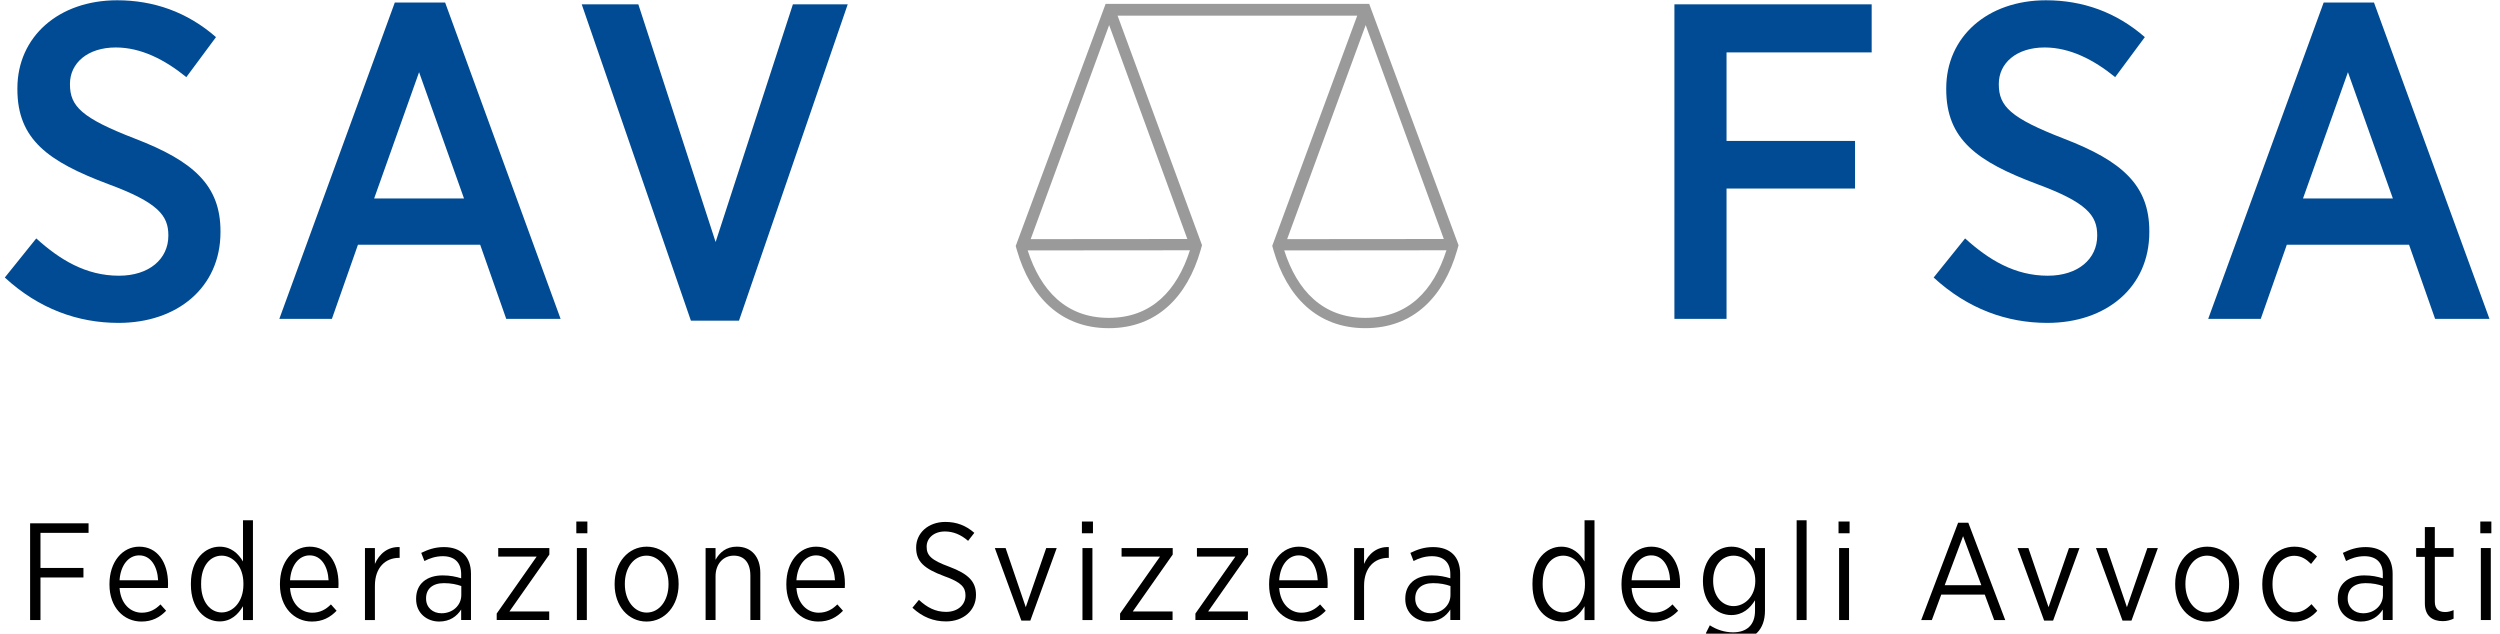 <?xml version="1.0" encoding="utf-8"?>
<!-- Generator: Adobe Illustrator 18.0.0, SVG Export Plug-In . SVG Version: 6.00 Build 0)  -->
<!DOCTYPE svg PUBLIC "-//W3C//DTD SVG 1.1//EN" "http://www.w3.org/Graphics/SVG/1.1/DTD/svg11.dtd">
<svg version="1.1" id="Ebene_1" xmlns="http://www.w3.org/2000/svg" xmlns:xlink="http://www.w3.org/1999/xlink" x="0px" y="0px"
	 viewBox="-0.5 0 217 55" enable-background="new -0.5 0 217 55" xml:space="preserve">
<g>
	<g>
		<path fill="#004B93" d="M-0.083,24.089l2.73-3.394c2.028,1.833,4.29,3.237,7.176,3.237c2.613,0,4.29-1.443,4.29-3.471v-0.039
			c0-1.717-0.897-2.848-5.226-4.446c-5.187-1.95-7.878-3.861-7.878-8.229V7.669c0-4.485,3.588-7.645,8.659-7.645
			c3.159,0,6.084,1.015,8.58,3.198l-2.574,3.472C13.801,5.173,11.734,4.12,9.55,4.12c-2.457,0-3.978,1.365-3.978,3.159v0.039
			c0,1.911,1.014,2.925,5.655,4.719c5.07,1.95,7.411,4.057,7.411,8.034v0.078c0,4.797-3.744,7.878-8.853,7.878
			C6.274,28.027,2.881,26.818-0.083,24.089z"/>
		<path fill="#004B93" d="M33.769,0.22h4.368L48.16,27.677h-4.719l-2.262-6.436H30.571l-2.262,6.436h-4.563L33.769,0.22z
			 M39.776,17.225l-3.9-10.96l-3.9,10.96H39.776z"/>
		<path fill="#004B93" d="M49.994,0.376h4.914l6.708,20.632l6.708-20.632h4.758l-9.437,27.457H59.47L49.994,0.376z"/>
		<path fill="#004B93" d="M144.839,0.376h17.122v4.173h-12.598v7.684h11.154v4.134h-11.154v11.311h-4.525L144.839,0.376
			L144.839,0.376z"/>
		<path fill="#004B93" d="M167.341,24.089l2.73-3.394c2.028,1.833,4.29,3.237,7.176,3.237c2.613,0,4.291-1.443,4.291-3.471v-0.039
			c0-1.717-0.898-2.848-5.227-4.446c-5.188-1.95-7.878-3.861-7.878-8.229V7.669c0-4.485,3.588-7.645,8.658-7.645
			c3.159,0,6.084,1.015,8.58,3.198l-2.574,3.472c-1.872-1.521-3.939-2.574-6.123-2.574c-2.457,0-3.978,1.365-3.978,3.159v0.039
			c0,1.911,1.015,2.925,5.655,4.719c5.07,1.95,7.41,4.057,7.41,8.034v0.078c0,4.797-3.744,7.878-8.853,7.878
			C173.699,28.027,170.306,26.818,167.341,24.089z"/>
		<path fill="#004B93" d="M201.194,0.22h4.368l10.023,27.457h-4.719l-2.262-6.436h-10.608l-2.263,6.436h-4.562L201.194,0.22z
			 M207.201,17.225l-3.9-10.96l-3.9,10.96H207.201z"/>
	</g>
	<path fill="#9B9A9A" d="M126.097,21.278l-7.75-20.939h-0.004V0.335H95.475v0.004h-0.008l-7.798,20.998l-0.006,0.016
		c0.031,0.129,0.073,0.256,0.111,0.383c1.156,3.992,3.768,6.75,7.967,6.75c4.21,0,6.816-2.76,7.97-6.762
		c0.041-0.146,0.089-0.291,0.123-0.44v-0.006L96.506,1.36h20.8l-7.376,19.98l0,0c0.031,0.135,0.074,0.264,0.113,0.395
		c1.155,3.992,3.768,6.75,7.964,6.75c4.209,0,6.819-2.76,7.971-6.762c0.041-0.145,0.088-0.287,0.123-0.436L126.097,21.278z
		 M95.742,27.591c-3.71,0-5.918-2.379-7.039-5.855l14.083-0.012C101.668,25.212,99.461,27.591,95.742,27.591z M88.963,20.757
		l6.811-18.58l6.786,18.568L88.963,20.757z M118.041,2.177l6.782,18.568l-13.599,0.012L118.041,2.177z M118.007,27.591
		c-3.709,0-5.915-2.379-7.036-5.855l14.079-0.012C123.933,25.212,121.73,27.591,118.007,27.591z"/>
	<g>
		<path d="M2.114,45.424h5.073v0.828H3.013v3.046h3.73v0.827h-3.73v3.694H2.114V45.424z"/>
		<path d="M9.002,50.749v-0.06c0-1.907,1.115-3.238,2.579-3.238c1.571,0,2.506,1.343,2.506,3.226c0,0.084,0,0.252-0.012,0.36H9.878
			c0.096,1.379,0.947,2.146,1.931,2.146c0.684,0,1.187-0.288,1.619-0.72l0.492,0.552c-0.563,0.576-1.211,0.936-2.146,0.936
			C10.25,53.951,9.002,52.728,9.002,50.749z M13.224,50.365c-0.06-1.188-0.623-2.159-1.643-2.159c-0.923,0-1.619,0.852-1.703,2.159
			H13.224z"/>
		<path d="M16.07,50.761v-0.12c0-2.074,1.223-3.189,2.495-3.189c0.996,0,1.619,0.6,2.027,1.283V45.16h0.864v8.659h-0.864V52.62
			c-0.42,0.707-1.044,1.319-2.027,1.319C17.293,53.939,16.07,52.848,16.07,50.761z M20.628,50.749v-0.108
			c0-1.475-0.899-2.41-1.883-2.41c-0.995,0-1.787,0.875-1.787,2.41v0.097c0,1.522,0.815,2.423,1.787,2.423
			C19.729,53.16,20.628,52.225,20.628,50.749z"/>
		<path d="M23.799,50.749v-0.06c0-1.907,1.115-3.238,2.579-3.238c1.571,0,2.506,1.343,2.506,3.226c0,0.084,0,0.252-0.012,0.36
			h-4.198c0.096,1.379,0.947,2.146,1.931,2.146c0.684,0,1.188-0.288,1.619-0.72l0.492,0.552c-0.564,0.576-1.211,0.936-2.147,0.936
			C25.046,53.951,23.799,52.728,23.799,50.749z M28.021,50.365c-0.06-1.188-0.623-2.159-1.643-2.159
			c-0.924,0-1.619,0.852-1.703,2.159H28.021z"/>
		<path d="M31.179,47.57h0.863v1.38c0.372-0.876,1.127-1.512,2.147-1.463v0.934h-0.048c-1.164,0-2.099,0.816-2.099,2.423v2.975
			h-0.863C31.179,53.819,31.179,47.57,31.179,47.57z"/>
		<path d="M35.619,52.009V51.96c0-1.283,0.924-2.015,2.303-2.015c0.66,0,1.14,0.108,1.607,0.252v-0.372
			c0-1.007-0.588-1.547-1.595-1.547c-0.624,0-1.164,0.192-1.595,0.42l-0.276-0.708c0.588-0.287,1.2-0.503,1.967-0.503
			c0.755,0,1.343,0.216,1.751,0.623c0.384,0.384,0.6,0.96,0.6,1.691v4.018h-0.852v-0.911c-0.372,0.587-0.983,1.043-1.907,1.043
			C36.579,53.951,35.619,53.243,35.619,52.009z M39.541,51.648v-0.779c-0.396-0.145-0.899-0.252-1.511-0.252
			c-0.996,0-1.547,0.516-1.547,1.308v0.035c0,0.78,0.588,1.271,1.331,1.271C38.773,53.243,39.541,52.56,39.541,51.648z"/>
		<path d="M42.614,53.256l3.466-4.941h-3.334V47.57h4.438v0.564l-3.466,4.941h3.454v0.743h-4.558V53.256z"/>
		<path d="M49.525,45.268h0.959v1.02h-0.959V45.268z M49.573,47.57h0.864v6.249h-0.864V47.57z"/>
		<path d="M52.85,50.749v-0.084c0-1.823,1.175-3.214,2.782-3.214c1.607,0,2.771,1.379,2.771,3.202v0.071
			c0,1.823-1.175,3.227-2.782,3.227C54.013,53.951,52.85,52.572,52.85,50.749z M57.527,50.737v-0.061
			c0-1.403-0.839-2.446-1.907-2.446c-1.104,0-1.883,1.043-1.883,2.435v0.06c0,1.403,0.827,2.447,1.894,2.447
			C56.736,53.172,57.527,52.116,57.527,50.737z"/>
		<path d="M60.746,47.57h0.863v1.019c0.348-0.623,0.912-1.139,1.847-1.139c1.271,0,2.039,0.875,2.039,2.278v4.09h-0.863v-3.85
			c0-1.115-0.528-1.739-1.439-1.739s-1.583,0.72-1.583,1.787v3.802h-0.863L60.746,47.57L60.746,47.57z"/>
		<path d="M67.754,50.749v-0.06c0-1.907,1.115-3.238,2.579-3.238c1.571,0,2.506,1.343,2.506,3.226c0,0.084,0,0.252-0.012,0.36H68.63
			c0.096,1.379,0.947,2.146,1.931,2.146c0.684,0,1.187-0.288,1.619-0.72l0.492,0.552c-0.563,0.576-1.211,0.936-2.146,0.936
			C69.001,53.951,67.754,52.728,67.754,50.749z M71.976,50.365c-0.06-1.188-0.624-2.159-1.643-2.159
			c-0.923,0-1.619,0.852-1.703,2.159H71.976z"/>
		<path d="M78.698,52.752l0.564-0.684c0.696,0.647,1.415,1.043,2.363,1.043c1.007,0,1.679-0.611,1.679-1.415v-0.012
			c0-0.695-0.336-1.14-1.859-1.679c-1.739-0.648-2.423-1.271-2.423-2.459v-0.024c0-1.259,1.056-2.219,2.531-2.219
			c0.971,0,1.775,0.3,2.519,0.948l-0.54,0.695c-0.624-0.54-1.284-0.815-2.015-0.815c-0.96,0-1.583,0.588-1.583,1.307v0.024
			c0,0.731,0.372,1.151,1.955,1.727c1.703,0.636,2.327,1.319,2.327,2.436v0.023c0,1.344-1.103,2.291-2.602,2.291
			C80.533,53.939,79.574,53.567,78.698,52.752z"/>
		<path d="M85.85,47.57h0.936l1.751,5.134l1.775-5.134h0.911l-2.29,6.297h-0.78L85.85,47.57z"/>
		<path d="M93.41,45.268h0.959v1.02H93.41V45.268z M93.458,47.57h0.864v6.249h-0.864V47.57z"/>
		<path d="M96.722,53.256l3.466-4.941h-3.335V47.57h4.438v0.564l-3.466,4.941h3.454v0.743h-4.558L96.722,53.256L96.722,53.256z"/>
		<path d="M103.262,53.256l3.466-4.941h-3.334V47.57h4.438v0.564l-3.466,4.941h3.454v0.743h-4.558
			C103.262,53.818,103.262,53.256,103.262,53.256z"/>
		<path d="M109.658,50.749v-0.06c0-1.907,1.115-3.238,2.579-3.238c1.571,0,2.506,1.343,2.506,3.226c0,0.084,0,0.252-0.012,0.36
			h-4.198c0.096,1.379,0.947,2.146,1.931,2.146c0.684,0,1.187-0.288,1.619-0.72l0.492,0.552c-0.563,0.576-1.211,0.936-2.146,0.936
			C110.905,53.951,109.658,52.728,109.658,50.749z M113.879,50.365c-0.06-1.188-0.624-2.159-1.643-2.159
			c-0.923,0-1.619,0.852-1.703,2.159H113.879z"/>
		<path d="M117.038,47.57h0.863v1.38c0.372-0.876,1.127-1.512,2.147-1.463v0.934H120c-1.164,0-2.099,0.816-2.099,2.423v2.975h-0.863
			C117.038,53.819,117.038,47.57,117.038,47.57z"/>
		<path d="M121.478,52.009V51.96c0-1.283,0.924-2.015,2.303-2.015c0.659,0,1.14,0.108,1.607,0.252v-0.372
			c0-1.007-0.588-1.547-1.595-1.547c-0.624,0-1.164,0.192-1.596,0.42l-0.275-0.708c0.588-0.287,1.199-0.503,1.967-0.503
			c0.756,0,1.344,0.216,1.751,0.623c0.384,0.384,0.6,0.96,0.6,1.691v4.018h-0.852v-0.911c-0.372,0.587-0.983,1.043-1.907,1.043
			C122.438,53.951,121.478,53.243,121.478,52.009z M125.4,51.648v-0.779c-0.396-0.145-0.899-0.252-1.511-0.252
			c-0.996,0-1.547,0.516-1.547,1.308v0.035c0,0.78,0.588,1.271,1.33,1.271C124.632,53.243,125.4,52.56,125.4,51.648z"/>
		<path d="M132.518,50.761v-0.12c0-2.074,1.223-3.189,2.494-3.189c0.996,0,1.619,0.6,2.027,1.283V45.16h0.863v8.659h-0.863V52.62
			c-0.42,0.707-1.044,1.319-2.027,1.319C133.741,53.939,132.518,52.848,132.518,50.761z M137.075,50.749v-0.108
			c0-1.475-0.898-2.41-1.883-2.41c-0.995,0-1.787,0.875-1.787,2.41v0.097c0,1.522,0.816,2.423,1.787,2.423
			C136.176,53.16,137.075,52.225,137.075,50.749z"/>
		<path d="M140.246,50.749v-0.06c0-1.907,1.115-3.238,2.578-3.238c1.571,0,2.507,1.343,2.507,3.226c0,0.084,0,0.252-0.012,0.36
			h-4.197c0.096,1.379,0.947,2.146,1.931,2.146c0.684,0,1.188-0.288,1.619-0.72l0.491,0.552c-0.564,0.576-1.211,0.936-2.146,0.936
			C141.493,53.951,140.246,52.728,140.246,50.749z M144.467,50.365c-0.06-1.188-0.624-2.159-1.644-2.159
			c-0.923,0-1.618,0.852-1.702,2.159H144.467z"/>
		<path d="M147.565,54.971l0.349-0.695c0.587,0.384,1.295,0.611,2.015,0.611c1.175,0,1.907-0.624,1.907-1.871v-0.911
			c-0.433,0.695-1.068,1.283-2.063,1.283c-1.271,0-2.458-1.056-2.458-2.938v-0.048c0-1.883,1.199-2.95,2.47-2.95
			c0.996,0,1.632,0.575,2.052,1.235V47.57h0.863v5.422c0,0.852-0.24,1.486-0.684,1.931c-0.48,0.479-1.188,0.72-2.075,0.72
			C149.1,55.643,148.297,55.427,147.565,54.971z M151.859,50.438v-0.036c0-1.344-0.924-2.171-1.883-2.171
			c-0.983,0-1.775,0.804-1.775,2.171v0.024c0,1.355,0.804,2.184,1.775,2.184C150.935,52.608,151.859,51.769,151.859,50.438z"/>
		<path d="M155.449,45.16h0.864v8.659h-0.864V45.16z"/>
		<path d="M159.085,45.268h0.96v1.02h-0.96V45.268z M159.134,47.57h0.863v6.249h-0.863V47.57z"/>
		<path d="M169.463,45.376h0.888l3.202,8.443h-0.959l-0.815-2.207h-3.778l-0.816,2.207h-0.924L169.463,45.376z M171.479,50.797
			l-1.583-4.258l-1.596,4.258H171.479z"/>
		<path d="M174.626,47.57h0.936l1.751,5.134l1.774-5.134H180l-2.291,6.297h-0.779L174.626,47.57z"/>
		<path d="M181.43,47.57h0.936l1.751,5.134l1.774-5.134h0.912l-2.291,6.297h-0.779L181.43,47.57z"/>
		<path d="M188.306,50.749v-0.084c0-1.823,1.176-3.214,2.782-3.214c1.607,0,2.77,1.379,2.77,3.202v0.071
			c0,1.823-1.175,3.227-2.782,3.227C189.469,53.951,188.306,52.572,188.306,50.749z M192.984,50.737v-0.061
			c0-1.403-0.84-2.446-1.907-2.446c-1.104,0-1.883,1.043-1.883,2.435v0.06c0,1.403,0.827,2.447,1.895,2.447
			C192.192,53.172,192.984,52.116,192.984,50.737z"/>
		<path d="M195.867,50.761v-0.084c0-1.895,1.224-3.226,2.782-3.226c0.888,0,1.487,0.371,1.967,0.852L200.1,48.95
			c-0.372-0.372-0.815-0.708-1.463-0.708c-1.044,0-1.883,0.983-1.883,2.435v0.061c0,1.475,0.863,2.423,1.919,2.423
			c0.611,0,1.067-0.312,1.463-0.72l0.504,0.575c-0.468,0.528-1.092,0.936-2.015,0.936C197.054,53.951,195.867,52.656,195.867,50.761
			z"/>
		<path d="M202.418,52.009V51.96c0-1.283,0.924-2.015,2.303-2.015c0.66,0,1.14,0.108,1.607,0.252v-0.372
			c0-1.007-0.588-1.547-1.595-1.547c-0.624,0-1.164,0.192-1.596,0.42l-0.275-0.708c0.587-0.287,1.199-0.503,1.967-0.503
			c0.755,0,1.343,0.216,1.751,0.623c0.384,0.384,0.6,0.96,0.6,1.691v4.018h-0.852v-0.911c-0.372,0.587-0.983,1.043-1.907,1.043
			C203.377,53.951,202.418,53.243,202.418,52.009z M206.339,51.648v-0.779c-0.395-0.145-0.899-0.252-1.511-0.252
			c-0.996,0-1.548,0.516-1.548,1.308v0.035c0,0.78,0.588,1.271,1.332,1.271C205.572,53.243,206.339,52.56,206.339,51.648z"/>
		<path d="M209.978,52.368v-4.03h-0.755V47.57h0.755v-1.822h0.864v1.822h1.631v0.768h-1.631v3.887c0,0.659,0.359,0.899,0.899,0.899
			c0.239,0,0.48-0.061,0.731-0.168v0.743c-0.276,0.132-0.576,0.216-0.936,0.216C210.65,53.915,209.978,53.483,209.978,52.368z"/>
		<path d="M214.79,45.268h0.96v1.02h-0.96V45.268z M214.837,47.57h0.864v6.249h-0.864V47.57z"/>
	</g>
</g>
</svg>
